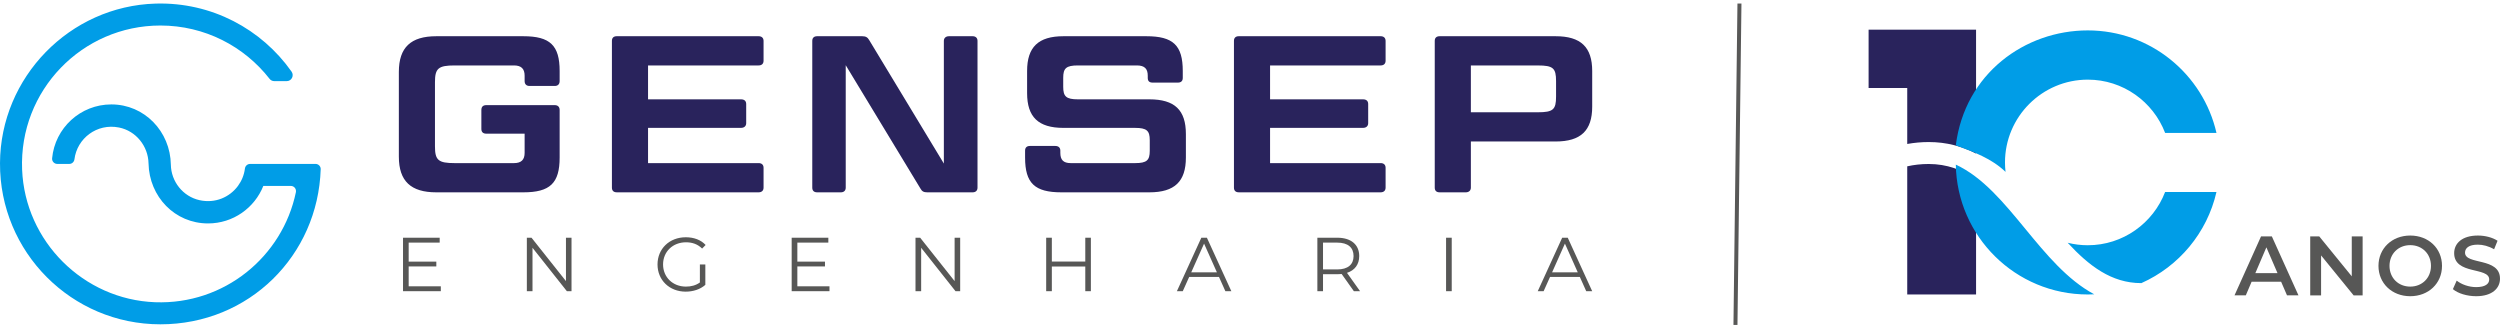 <svg xmlns="http://www.w3.org/2000/svg" width="620" height="81" viewBox="0 0 620 81" fill="none"><g clip-path="url(#clip0_120_164)"><g clip-path="url(#clip1_120_164)"><g clip-path="url(#clip2_120_164)"><path d="M463.413 7.361V21.819H472.994V35.703C474.706 35.4 476.478 35.228 478.322 35.228C482.774 35.228 486.622 36.303 490.063 38.077V7.361H463.413ZM472.994 41.25V73.029H490.064V44.418C486.632 42.11 482.826 40.67 478.322 40.67C476.411 40.67 474.639 40.876 472.994 41.25Z" fill="#29235C"></path><path d="M502.321 56.812C496.906 50.235 491.704 43.92 485.041 40.825C485.33 58.659 499.867 73.03 517.77 73.03C518.307 73.03 518.839 73.014 519.368 72.988C512.678 69.389 507.442 63.032 502.321 56.812ZM517.77 60.82C516.05 60.82 514.379 60.605 512.781 60.203C518.041 65.899 523.642 70.212 531.009 70.212C531.028 70.212 531.045 70.211 531.064 70.211C540.357 66.074 547.367 57.738 549.683 47.61H536.95C533.995 55.326 526.515 60.82 517.77 60.82ZM497.237 40.285C497.237 28.963 506.449 19.751 517.771 19.751C526.515 19.751 533.995 25.245 536.951 32.961H549.684C546.356 18.405 533.337 7.54 517.771 7.54C502.206 7.54 487.27 18.23 485.041 36.046C489.552 37.727 493.864 39.266 497.374 42.624C497.287 41.856 497.237 41.076 497.237 40.285Z" fill="#009DE7"></path><path d="M62.017 40.654C61.361 40.654 60.823 41.15 60.741 41.801C60.541 43.395 59.931 44.861 59.025 46.095C56.966 48.9 53.369 50.512 49.467 49.638C45.377 48.723 42.436 45.03 42.372 40.84C42.24 32.598 35.824 25.895 27.614 25.895C19.932 25.895 13.625 31.761 12.924 39.26C12.855 40.007 13.452 40.654 14.203 40.654H17.186C17.842 40.654 18.379 40.157 18.461 39.506C19.103 34.352 23.994 30.517 29.522 31.624C33.711 32.462 36.744 36.228 36.835 40.499C37.008 48.823 43.392 55.412 51.593 55.412C57.818 55.412 63.137 51.56 65.304 46.109H72.126C72.945 46.109 73.551 46.865 73.382 47.666C70.058 63.672 55.596 75.594 38.465 74.952C20.678 74.287 6.189 59.834 5.483 42.047C4.704 22.453 20.36 6.328 39.781 6.328C50.778 6.328 60.564 11.497 66.848 19.543C67.13 19.907 67.558 20.121 68.018 20.121H71.101C72.317 20.121 73.009 18.751 72.303 17.754C64.89 7.244 52.513 0.482 38.579 0.891C17.291 1.515 0.105 19.156 0 40.449C-0.109 62.511 17.741 80.43 39.776 80.43C61.812 80.43 78.847 63.322 79.534 41.956C79.557 41.241 78.97 40.649 78.25 40.649H62.017V40.654Z" fill="#009DE7"></path><path d="M131.323 21.319C130.549 21.319 130.107 20.877 130.107 20.103V18.773C130.107 17.061 129.279 16.228 127.453 16.228H112.795C108.7 16.228 107.872 16.947 107.872 20.376V36.305C107.872 39.734 108.7 40.453 112.795 40.453H127.453C129.279 40.453 130.107 39.624 130.107 37.908V33.149H120.595C119.766 33.149 119.379 32.707 119.379 31.988V27.289C119.379 26.515 119.766 26.073 120.595 26.073H137.575C138.349 26.073 138.791 26.515 138.791 27.289V39.069C138.791 45.43 136.415 47.698 129.775 47.698H108.204C101.902 47.698 98.915 44.934 98.915 38.85V17.831C98.915 11.747 101.902 8.983 108.204 8.983H129.775C136.415 8.983 138.791 11.251 138.791 17.612V20.103C138.791 20.877 138.349 21.319 137.575 21.319H131.323Z" fill="#29235C"></path><path d="M188.148 8.983C188.921 8.983 189.363 9.425 189.363 10.144V15.067C189.363 15.786 188.921 16.228 188.148 16.228H160.716V24.634H183.781C184.555 24.634 185.056 25.021 185.056 25.795V30.549C185.056 31.269 184.559 31.71 183.781 31.71H160.716V40.449H188.148C188.921 40.449 189.363 40.89 189.363 41.61V46.532C189.363 47.252 188.921 47.694 188.148 47.694H152.97C152.142 47.694 151.755 47.252 151.755 46.532V10.14C151.755 9.42 152.142 8.979 152.97 8.979H188.148V8.983Z" fill="#29235C"></path><path d="M229.982 47.698C229.099 47.698 228.657 47.475 228.27 46.76L209.741 16.173V46.537C209.741 47.256 209.299 47.698 208.526 47.698H202.66C201.831 47.698 201.444 47.256 201.444 46.537V10.144C201.444 9.425 201.831 8.983 202.66 8.983H213.835C214.718 8.983 215.16 9.261 215.547 9.921L234.076 40.562V10.144C234.076 9.425 234.572 8.983 235.346 8.983H241.207C241.981 8.983 242.423 9.425 242.423 10.144V46.537C242.423 47.256 241.981 47.698 241.207 47.698H229.978H229.982Z" fill="#29235C"></path><path d="M261.693 36.196C262.467 36.196 262.963 36.583 262.963 37.357V37.908C262.963 39.62 263.683 40.453 265.563 40.453H281.492C284.424 40.453 285.139 39.734 285.139 37.411V34.757C285.139 32.434 284.42 31.715 281.492 31.715H263.737C257.486 31.715 254.721 29.005 254.721 23.09V17.612C254.721 11.693 257.49 8.983 263.737 8.983H284.31C290.949 8.983 293.327 11.251 293.327 17.612V19.324C293.327 20.098 292.885 20.486 292.111 20.486H285.859C285.03 20.486 284.643 20.098 284.643 19.324V18.773C284.643 17.061 283.869 16.228 281.933 16.228H267.33C264.398 16.228 263.678 16.947 263.678 19.27V21.537C263.678 23.914 264.398 24.634 267.33 24.634H285.03C291.332 24.634 294.101 27.289 294.101 33.263V39.069C294.101 44.989 291.337 47.698 285.03 47.698H263.236C256.597 47.698 254.22 45.43 254.22 39.069V37.357C254.22 36.583 254.661 36.196 255.436 36.196H261.688H261.693Z" fill="#29235C"></path><path d="M342.411 8.983C343.186 8.983 343.627 9.425 343.627 10.144V15.067C343.627 15.786 343.186 16.228 342.411 16.228H314.976V24.634H338.04C338.814 24.634 339.31 25.021 339.31 25.795V30.549C339.31 31.269 338.814 31.71 338.04 31.71H314.976V40.449H342.411C343.186 40.449 343.627 40.89 343.627 41.61V46.532C343.627 47.252 343.186 47.694 342.411 47.694H307.235C306.406 47.694 306.019 47.252 306.019 46.532V10.14C306.019 9.42 306.406 8.979 307.235 8.979H342.411V8.983Z" fill="#29235C"></path><path d="M394.865 17.612V26.46C394.865 32.38 392.041 35.089 385.794 35.089H364.775V46.537C364.775 47.256 364.278 47.698 363.504 47.698H357.033C356.204 47.698 355.817 47.256 355.817 46.537V10.144C355.817 9.425 356.204 8.983 357.033 8.983H385.794C392.046 8.983 394.865 11.693 394.865 17.612ZM364.775 27.844H381.367C385.183 27.844 385.903 27.179 385.903 23.974V20.103C385.903 16.893 385.183 16.232 381.367 16.232H364.775V27.844Z" fill="#29235C"></path><path d="M109.324 71.004V72.215H99.948V58.955H109.042V60.166H101.35V64.883H108.208V66.076H101.35V71.004H109.324Z" fill="#575756"></path><path d="M141.737 58.955V72.215H140.581L132.061 61.455V72.215H130.658V58.955H131.815L140.357 69.715V58.955H141.741H141.737Z" fill="#575756"></path><path d="M173.58 65.585H174.923V70.644C173.671 71.76 171.89 72.329 170.055 72.329C166.02 72.329 163.065 69.469 163.065 65.585C163.065 61.701 166.016 58.841 170.074 58.841C172.082 58.841 173.826 59.483 174.996 60.754L174.126 61.642C173.006 60.544 171.681 60.089 170.128 60.089C166.849 60.089 164.44 62.42 164.44 65.58C164.44 68.741 166.849 71.077 170.105 71.077C171.371 71.077 172.551 70.79 173.571 70.052V65.58L173.58 65.585Z" fill="#575756"></path><path d="M205.711 71.004V72.215H196.335V58.955H205.428V60.166H197.742V64.883H204.595V66.076H197.742V71.004H205.716H205.711Z" fill="#575756"></path><path d="M238.124 58.955V72.215H236.967L228.448 61.455V72.215H227.045V58.955H228.202L236.744 69.715V58.955H238.129H238.124Z" fill="#575756"></path><path d="M270.537 58.955V72.215H269.152V66.095H260.856V72.215H259.453V58.955H260.856V64.865H269.152V58.955H270.537Z" fill="#575756"></path><path d="M302.307 68.672H294.921L293.328 72.215H291.87L297.931 58.955H299.31L305.372 72.215H303.891L302.303 68.672H302.307ZM301.792 67.538L298.609 60.416L295.427 67.538H301.792Z" fill="#575756"></path><path d="M335.759 72.215L332.731 67.953C332.388 67.994 332.047 68.007 331.67 68.007H328.108V72.215H326.706V58.955H331.67C335.039 58.955 337.088 60.658 337.088 63.499C337.088 65.58 335.991 67.042 334.055 67.666L337.293 72.21H335.759V72.215ZM335.685 63.504C335.685 61.382 334.283 60.17 331.633 60.17H328.108V66.819H331.633C334.283 66.819 335.685 65.589 335.685 63.504Z" fill="#575756"></path><path d="M358.625 58.955H360.028V72.215H358.625V58.955Z" fill="#575756"></path><path d="M391.799 68.672H384.413L382.819 72.215H381.362L387.422 58.955H388.803L394.863 72.215H393.383L391.794 68.672H391.799ZM391.284 67.538L388.101 60.416L384.919 67.538H391.284Z" fill="#575756"></path><path d="M431.384 0.874L430.389 80.927" stroke="#585857" stroke-width="0.994"></path><path d="M565.718 69.865H558.402L556.959 73.25H554.158L560.741 58.62H563.416L570.021 73.25H567.178L565.716 69.865H565.718ZM564.821 67.733L562.062 61.339L559.325 67.733H564.823H564.821Z" fill="#575756"></path><path d="M585.932 58.622V73.251H583.696L575.629 63.345V73.251H572.934V58.622H575.17L583.237 68.528V58.622H585.932Z" fill="#575756"></path><path d="M589.861 65.937C589.861 61.61 593.205 58.414 597.739 58.414C602.275 58.414 605.618 61.59 605.618 65.937C605.618 70.283 602.273 73.46 597.739 73.46C593.207 73.46 589.861 70.262 589.861 65.937ZM602.881 65.937C602.881 62.949 600.687 60.795 597.739 60.795C594.793 60.795 592.598 62.947 592.598 65.937C592.598 68.927 594.793 71.078 597.739 71.078C600.687 71.078 602.881 68.927 602.881 65.937Z" fill="#575756"></path><path d="M608.318 71.705L609.258 69.594C610.428 70.535 612.288 71.204 614.085 71.204C616.363 71.204 617.324 70.389 617.324 69.302C617.324 66.145 608.631 68.214 608.631 62.782C608.631 60.42 610.513 58.414 614.523 58.414C616.278 58.414 618.118 58.875 619.391 59.71L618.536 61.82C617.22 61.047 615.778 60.672 614.503 60.672C612.245 60.672 611.327 61.549 611.327 62.656C611.327 65.77 620 63.744 620 69.113C620 71.454 618.099 73.46 614.085 73.46C611.807 73.46 609.528 72.749 608.318 71.705Z" fill="#575756"></path></g></g></g><defs><clipPath id="clip0_120_164"><rect width="620" height="80.172" fill="white" transform="translate(0 0.414)"></rect></clipPath><clipPath id="clip1_120_164"><rect width="662.759" height="80.172" fill="white" transform="translate(0 0.414)"></rect></clipPath><clipPath id="clip2_120_164"><rect width="662.759" height="80.172" fill="white" transform="translate(0 0.414)"></rect></clipPath></defs></svg>